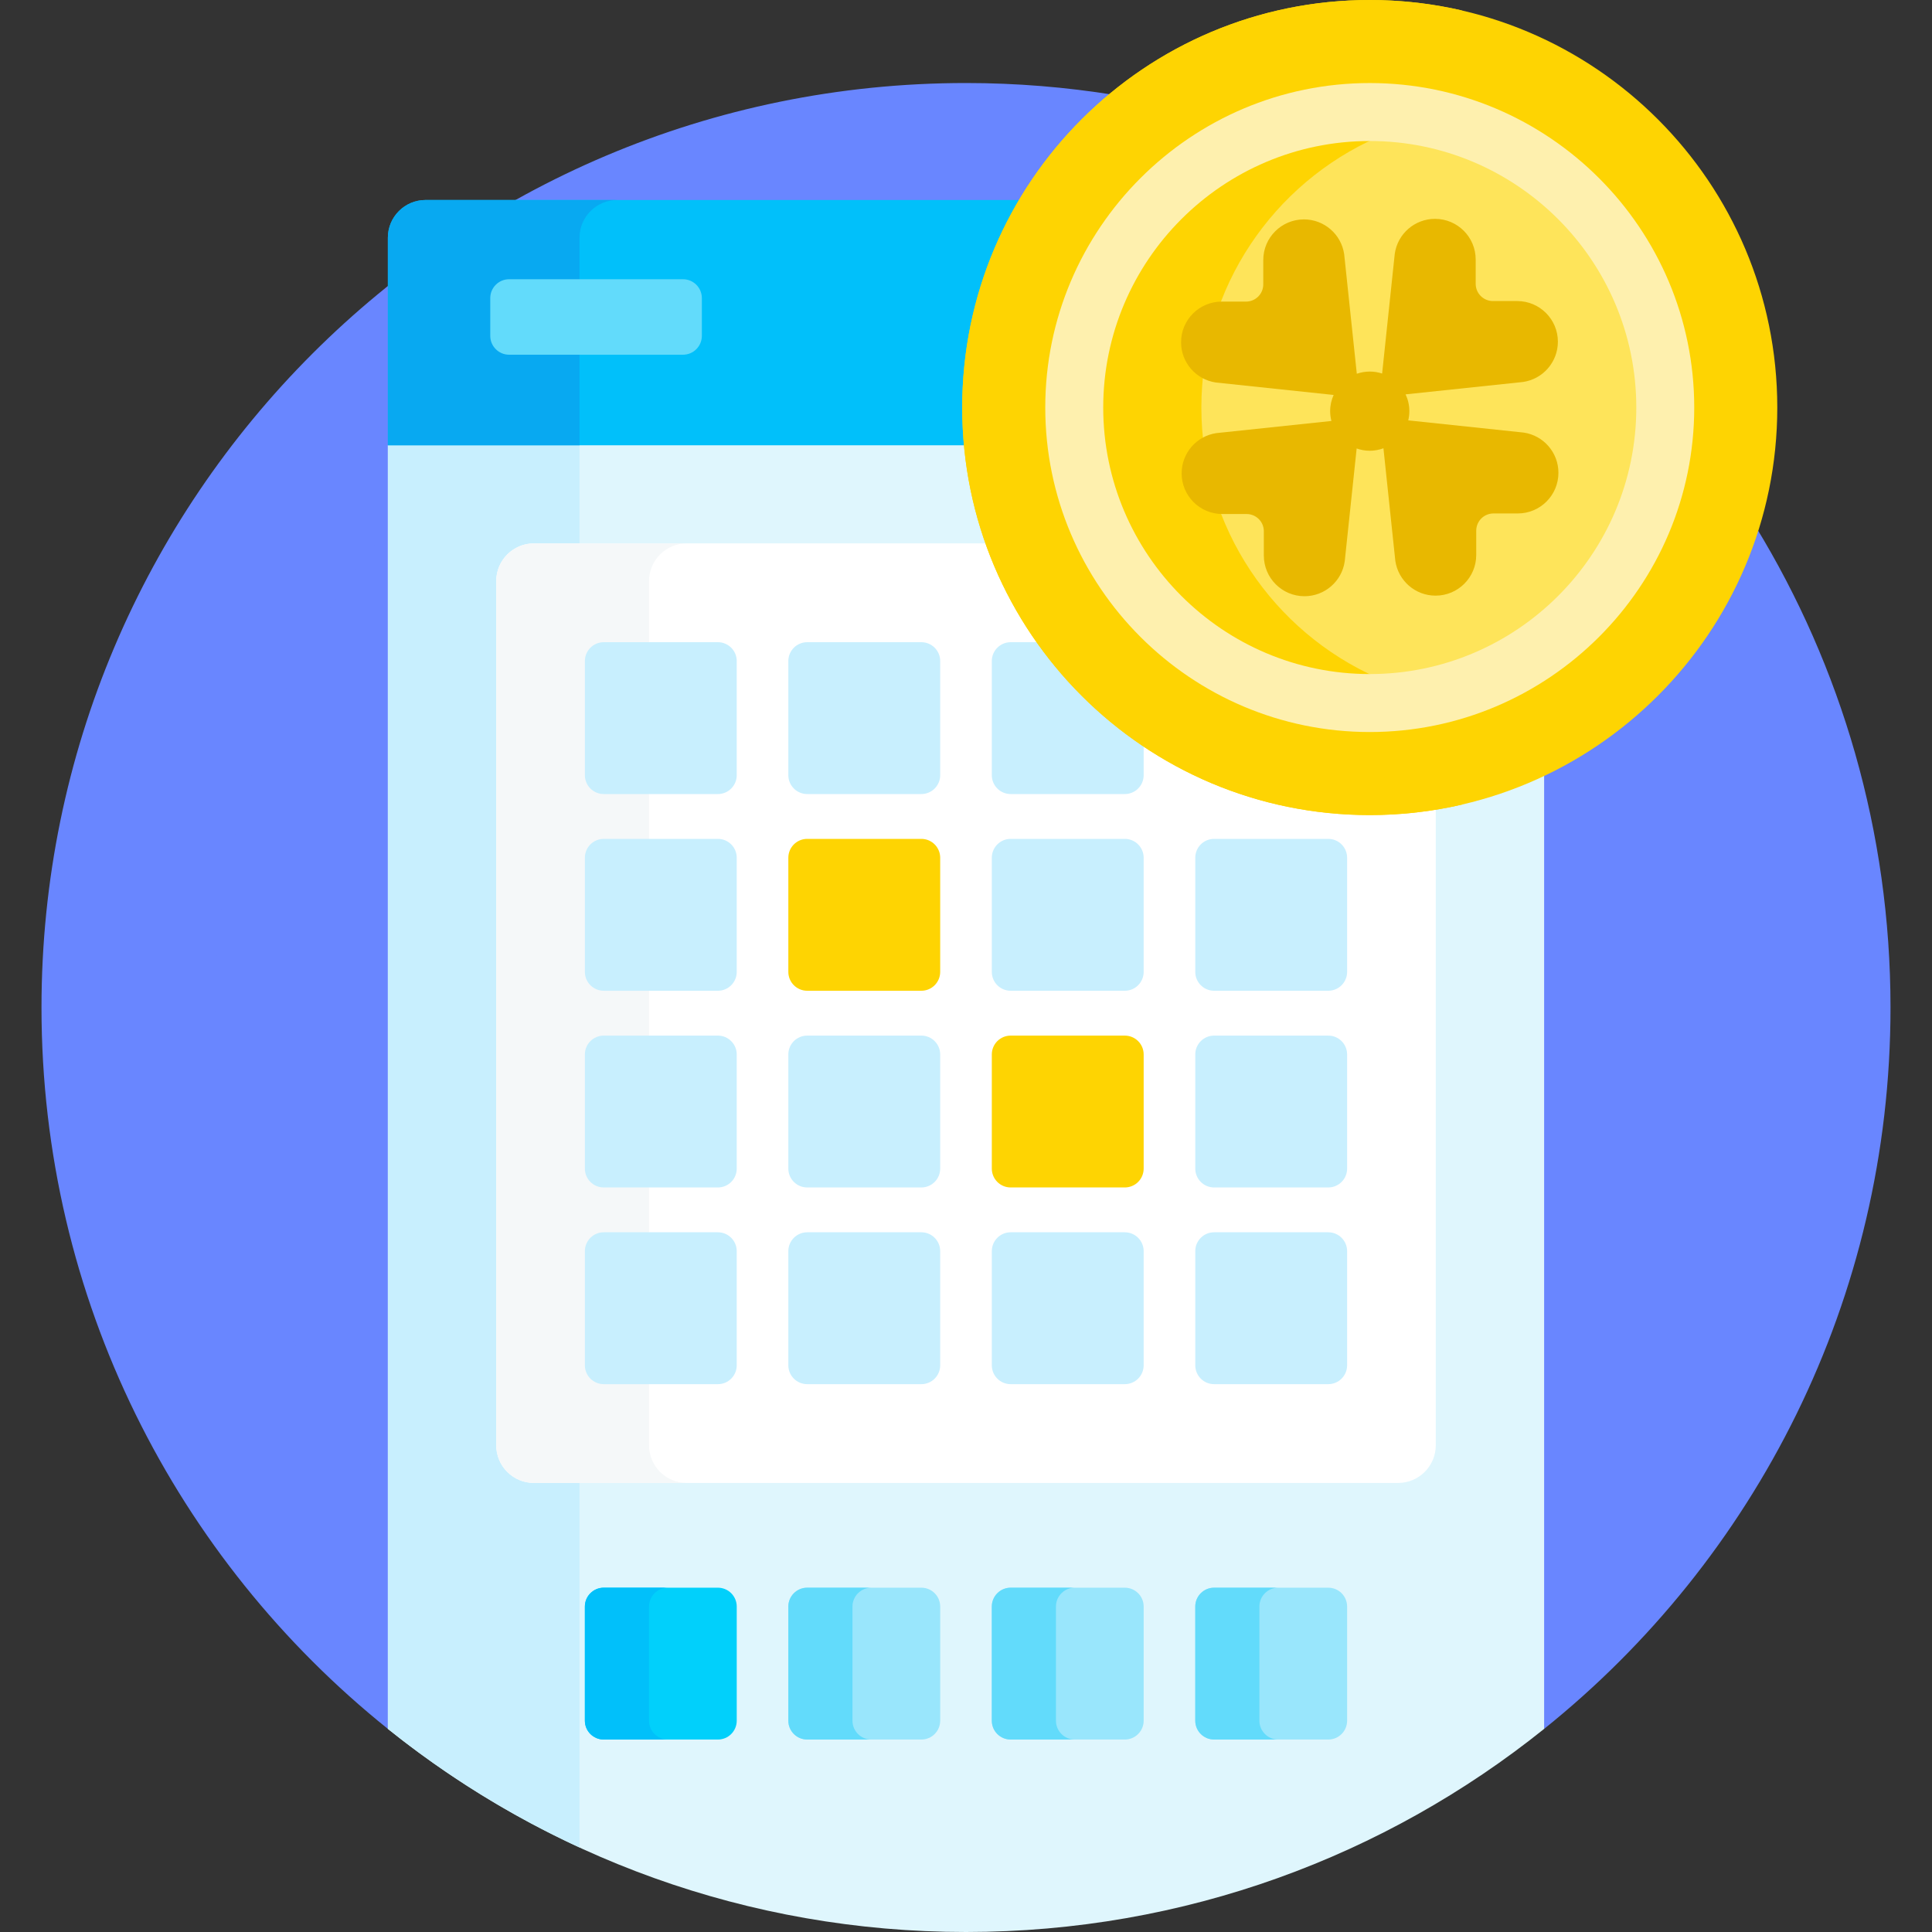 <svg width="75" height="75" viewBox="0 0 75 75" fill="none" xmlns="http://www.w3.org/2000/svg">
<rect x="0" y="0" width="75" height="75" fill="#333333" stroke="none"/>
<g id="fi_5288957" clip-path="url(#clip0_357_11330)">
<g id="Group">
<g id="Group_2">
<path id="Vector" d="M37.5 15.82C37.5 10.933 39.748 6.562 43.265 3.686C41.388 3.383 39.463 3.223 37.5 3.223C17.679 3.223 1.611 19.291 1.611 39.111C1.611 50.438 6.86 60.538 15.057 67.115L15.204 67.045V17.417L16.422 17.285H37.569C37.524 16.803 37.5 16.314 37.5 15.82Z" fill="#6986FF"/>
<path id="Vector_2" d="M68.153 20.438C66.842 24.683 63.771 28.163 59.797 30.024V67.045L59.943 67.115C68.14 60.538 73.389 50.438 73.389 39.111C73.389 32.271 71.474 25.878 68.153 20.438Z" fill="#6986FF"/>
</g>
<g id="Group_3">
<path id="Vector_3" d="M59.797 57.887C64.072 52.815 66.65 46.265 66.65 39.111C66.65 34.823 65.724 30.751 64.061 27.084C62.819 28.285 61.38 29.283 59.797 30.024V57.887Z" fill="#6986FF"/>
<path id="Vector_4" d="M15.204 20.335C10.928 25.408 8.35 31.958 8.35 39.111C8.35 46.264 10.928 52.815 15.204 57.887V20.335Z" fill="#6986FF"/>
</g>
<path id="Vector_5" d="M53.174 31.494C44.975 31.494 38.228 25.167 37.556 17.139H16.414L15.057 17.285V67.115C21.203 72.047 29.006 75 37.5 75C45.994 75 53.797 72.047 59.943 67.115V29.956C57.893 30.941 55.597 31.494 53.174 31.494Z" fill="#DFF6FD"/>
<g id="Group_4">
<g id="Group_5">
<path id="Vector_6" d="M22.497 17.285H15.057V67.115C17.327 68.937 19.823 70.487 22.497 71.72V17.285Z" fill="#C8EFFE"/>
</g>
<path id="Vector_7" d="M37.5 15.82C37.5 12.876 38.317 10.12 39.734 7.764H16.522C15.713 7.764 15.057 8.419 15.057 9.229V17.285H37.569C37.524 16.803 37.5 16.314 37.5 15.82Z" fill="#01C0FA"/>
<g id="Group_6">
<path id="Vector_8" d="M23.962 7.764H16.522C15.713 7.764 15.057 8.419 15.057 9.229V17.285H22.497V9.229C22.497 8.419 23.153 7.764 23.962 7.764Z" fill="#08A9F1"/>
</g>
<path id="Vector_9" d="M53.174 31.494C46.381 31.494 40.584 27.15 38.414 21.094H20.727C19.919 21.094 19.263 21.75 19.263 22.559V56.103C19.263 56.913 19.919 57.568 20.727 57.568H54.273C55.081 57.568 55.737 56.913 55.737 56.103V31.283C54.903 31.421 54.047 31.494 53.174 31.494Z" fill="white"/>
<g id="Group_7">
<path id="Vector_10" d="M25.195 56.103V22.559C25.195 21.75 25.851 21.094 26.66 21.094H20.727C19.919 21.094 19.263 21.75 19.263 22.559V56.103C19.263 56.913 19.919 57.568 20.727 57.568H26.66C25.851 57.568 25.195 56.913 25.195 56.103Z" fill="#F5F8F9"/>
</g>
<g id="Group_8">
<g id="Group_9">
<g id="Group_10">
<path id="Vector_11" d="M27.868 30.825H23.438C23.033 30.825 22.705 30.497 22.705 30.093V25.662C22.705 25.258 23.033 24.93 23.438 24.93H27.868C28.272 24.93 28.6 25.258 28.6 25.662V30.093C28.6 30.497 28.273 30.825 27.868 30.825Z" fill="#C8EFFE"/>
</g>
<g id="Group_11">
<path id="Vector_12" d="M35.766 30.825H31.336C30.931 30.825 30.603 30.497 30.603 30.093V25.662C30.603 25.258 30.931 24.93 31.336 24.93H35.766C36.171 24.93 36.498 25.258 36.498 25.662V30.093C36.498 30.497 36.171 30.825 35.766 30.825Z" fill="#C8EFFE"/>
</g>
<path id="Vector_13" d="M40.426 24.93H39.234C38.829 24.93 38.502 25.258 38.502 25.662V30.093C38.502 30.497 38.829 30.825 39.234 30.825H43.664C44.069 30.825 44.397 30.497 44.397 30.093V28.8C42.856 27.755 41.51 26.442 40.426 24.93Z" fill="#C8EFFE"/>
</g>
<g id="Group_12">
<g id="Group_13">
<path id="Vector_14" d="M27.868 38.461H23.438C23.033 38.461 22.705 38.133 22.705 37.728V33.298C22.705 32.893 23.033 32.565 23.438 32.565H27.868C28.272 32.565 28.6 32.893 28.6 33.298V37.728C28.6 38.133 28.273 38.461 27.868 38.461Z" fill="#C8EFFE"/>
</g>
<g id="Group_14">
<path id="Vector_15" d="M35.766 38.461H31.336C30.931 38.461 30.603 38.133 30.603 37.728V33.298C30.603 32.893 30.931 32.565 31.336 32.565H35.766C36.171 32.565 36.498 32.893 36.498 33.298V37.728C36.498 38.133 36.171 38.461 35.766 38.461Z" fill="#FED402"/>
</g>
<g id="Group_15">
<path id="Vector_16" d="M43.664 38.461H39.234C38.829 38.461 38.502 38.133 38.502 37.728V33.298C38.502 32.893 38.829 32.565 39.234 32.565H43.664C44.069 32.565 44.397 32.893 44.397 33.298V37.728C44.397 38.133 44.069 38.461 43.664 38.461Z" fill="#C8EFFE"/>
</g>
<g id="Group_16">
<path id="Vector_17" d="M51.562 38.461H47.132C46.728 38.461 46.4 38.133 46.4 37.728V33.298C46.4 32.893 46.728 32.565 47.132 32.565H51.562C51.967 32.565 52.295 32.893 52.295 33.298V37.728C52.295 38.133 51.967 38.461 51.562 38.461Z" fill="#C8EFFE"/>
</g>
</g>
<g id="Group_17">
<g id="Group_18">
<path id="Vector_18" d="M27.868 46.097H23.438C23.033 46.097 22.705 45.769 22.705 45.364V40.934C22.705 40.53 23.033 40.202 23.438 40.202H27.868C28.272 40.202 28.6 40.53 28.6 40.934V45.364C28.6 45.769 28.273 46.097 27.868 46.097Z" fill="#C8EFFE"/>
</g>
<g id="Group_19">
<path id="Vector_19" d="M35.766 46.097H31.336C30.931 46.097 30.603 45.769 30.603 45.364V40.934C30.603 40.53 30.931 40.202 31.336 40.202H35.766C36.171 40.202 36.498 40.53 36.498 40.934V45.364C36.498 45.769 36.171 46.097 35.766 46.097Z" fill="#C8EFFE"/>
</g>
<g id="Group_20">
<path id="Vector_20" d="M43.664 46.097H39.234C38.829 46.097 38.502 45.769 38.502 45.364V40.934C38.502 40.53 38.829 40.202 39.234 40.202H43.664C44.069 40.202 44.397 40.53 44.397 40.934V45.364C44.397 45.769 44.069 46.097 43.664 46.097Z" fill="#FED402"/>
</g>
<g id="Group_21">
<path id="Vector_21" d="M51.562 46.097H47.132C46.728 46.097 46.4 45.769 46.4 45.364V40.934C46.4 40.53 46.728 40.202 47.132 40.202H51.562C51.967 40.202 52.295 40.53 52.295 40.934V45.364C52.295 45.769 51.967 46.097 51.562 46.097Z" fill="#C8EFFE"/>
</g>
</g>
<g id="Group_22">
<g id="Group_23">
<path id="Vector_22" d="M27.868 53.733H23.438C23.033 53.733 22.705 53.405 22.705 53V48.57C22.705 48.165 23.033 47.837 23.438 47.837H27.868C28.272 47.837 28.6 48.165 28.6 48.57V53C28.6 53.405 28.273 53.733 27.868 53.733Z" fill="#C8EFFE"/>
</g>
<g id="Group_24">
<path id="Vector_23" d="M35.766 53.733H31.336C30.931 53.733 30.603 53.405 30.603 53V48.57C30.603 48.165 30.931 47.837 31.336 47.837H35.766C36.171 47.837 36.498 48.165 36.498 48.57V53C36.498 53.405 36.171 53.733 35.766 53.733Z" fill="#C8EFFE"/>
</g>
<g id="Group_25">
<path id="Vector_24" d="M43.664 53.733H39.234C38.829 53.733 38.502 53.405 38.502 53V48.57C38.502 48.165 38.829 47.837 39.234 47.837H43.664C44.069 47.837 44.397 48.165 44.397 48.57V53C44.397 53.405 44.069 53.733 43.664 53.733Z" fill="#C8EFFE"/>
</g>
<g id="Group_26">
<path id="Vector_25" d="M51.562 53.733H47.132C46.728 53.733 46.4 53.405 46.4 53V48.57C46.4 48.165 46.728 47.837 47.132 47.837H51.562C51.967 47.837 52.295 48.165 52.295 48.57V53C52.295 53.405 51.967 53.733 51.562 53.733Z" fill="#C8EFFE"/>
</g>
</g>
</g>
<g id="Group_27">
<g id="Group_28">
<path id="Vector_26" d="M27.868 67.529H23.438C23.033 67.529 22.705 67.201 22.705 66.797V62.366C22.705 61.962 23.033 61.634 23.438 61.634H27.868C28.272 61.634 28.6 61.962 28.6 62.366V66.797C28.6 67.201 28.273 67.529 27.868 67.529Z" fill="#01D0FB"/>
</g>
<g id="Group_29">
<path id="Vector_27" d="M25.195 66.797V62.366C25.195 61.962 25.523 61.634 25.928 61.634H23.438C23.033 61.634 22.705 61.962 22.705 62.366V66.797C22.705 67.201 23.033 67.529 23.438 67.529H25.928C25.523 67.529 25.195 67.201 25.195 66.797Z" fill="#01C0FA"/>
</g>
<g id="Group_30">
<path id="Vector_28" d="M35.766 67.529H31.336C30.931 67.529 30.603 67.201 30.603 66.797V62.366C30.603 61.962 30.931 61.634 31.336 61.634H35.766C36.171 61.634 36.498 61.962 36.498 62.366V66.797C36.498 67.201 36.171 67.529 35.766 67.529Z" fill="#99E6FC"/>
</g>
<g id="Group_31">
<path id="Vector_29" d="M43.664 67.529H39.234C38.829 67.529 38.502 67.201 38.502 66.797V62.366C38.502 61.962 38.829 61.634 39.234 61.634H43.664C44.069 61.634 44.397 61.962 44.397 62.366V66.797C44.397 67.201 44.069 67.529 43.664 67.529Z" fill="#99E6FC"/>
</g>
<g id="Group_32">
<path id="Vector_30" d="M51.562 67.529H47.132C46.728 67.529 46.4 67.201 46.4 66.797V62.366C46.4 61.962 46.728 61.634 47.132 61.634H51.562C51.967 61.634 52.295 61.962 52.295 62.366V66.797C52.295 67.201 51.967 67.529 51.562 67.529Z" fill="#99E6FC"/>
</g>
</g>
</g>
<g id="Group_33">
<path id="Vector_31" d="M27.246 13.037V11.572C27.246 11.168 26.918 10.84 26.514 10.84H19.764C19.36 10.84 19.032 11.168 19.032 11.572V13.037C19.032 13.442 19.36 13.77 19.764 13.77H26.514C26.918 13.77 27.246 13.442 27.246 13.037Z" fill="#62DBFB"/>
</g>
<g id="Group_34">
<path id="Vector_32" d="M33.093 66.797V62.366C33.093 61.962 33.422 61.634 33.826 61.634H31.336C30.931 61.634 30.603 61.962 30.603 62.366V66.797C30.603 67.201 30.931 67.529 31.336 67.529H33.826C33.422 67.529 33.093 67.201 33.093 66.797Z" fill="#62DBFB"/>
<path id="Vector_33" d="M40.992 66.797V62.366C40.992 61.962 41.32 61.634 41.724 61.634H39.234C38.829 61.634 38.502 61.962 38.502 62.366V66.797C38.502 67.201 38.829 67.529 39.234 67.529H41.724C41.319 67.529 40.992 67.201 40.992 66.797Z" fill="#62DBFB"/>
<path id="Vector_34" d="M48.89 66.797V62.366C48.89 61.962 49.218 61.634 49.622 61.634H47.132C46.728 61.634 46.4 61.962 46.4 62.366V66.797C46.4 67.201 46.728 67.529 47.132 67.529H49.622C49.218 67.529 48.89 67.201 48.89 66.797Z" fill="#62DBFB"/>
</g>
<g id="Group_35">
<g id="Group_36">
<path id="Vector_35" d="M53.174 31.641C61.911 31.641 68.994 24.558 68.994 15.82C68.994 7.083 61.911 0 53.174 0C44.437 0 37.353 7.083 37.353 15.82C37.353 24.558 44.437 31.641 53.174 31.641Z" fill="#FED402"/>
</g>
<g id="Group_37">
<path id="Vector_36" d="M40.724 15.82C40.724 10.005 44.733 5.109 50.132 3.748C52.015 2.152 54.276 0.986 56.763 0.409C55.61 0.142 54.408 0 53.174 0C44.437 0 37.353 7.083 37.353 15.82C37.353 24.558 44.437 31.641 53.174 31.641C54.408 31.641 55.61 31.499 56.763 31.232C54.276 30.655 52.015 29.489 50.132 27.893C44.733 26.531 40.724 21.636 40.724 15.82Z" fill="#FED402"/>
</g>
<path id="Vector_37" d="M53.174 26.314C58.969 26.314 63.667 21.616 63.667 15.821C63.667 10.025 58.969 5.327 53.174 5.327C47.379 5.327 42.68 10.025 42.68 15.821C42.68 21.616 47.379 26.314 53.174 26.314Z" fill="#FEE45A"/>
<path id="Vector_38" d="M53.462 5.334C53.366 5.332 53.27 5.327 53.174 5.327C47.388 5.327 42.68 10.034 42.68 15.821C42.68 21.607 47.388 26.314 53.174 26.314C53.27 26.314 53.366 26.309 53.462 26.307C49.442 24.523 46.637 20.501 46.637 15.821C46.637 11.14 49.442 7.118 53.462 5.334Z" fill="#FED402"/>
<g id="Group_38">
<path id="Vector_39" d="M59.145 16.792L54.668 16.319C54.695 16.204 54.711 16.084 54.711 15.961C54.711 15.728 54.658 15.507 54.565 15.309L59.124 14.828C59.9 14.716 60.477 14.05 60.477 13.265C60.477 12.394 59.77 11.687 58.898 11.687H57.955C57.586 11.687 57.286 11.387 57.286 11.018V10.075C57.286 9.203 56.579 8.496 55.707 8.496C54.923 8.496 54.257 9.072 54.145 9.849L53.654 14.501C53.502 14.451 53.342 14.424 53.174 14.424C52.998 14.424 52.829 14.455 52.671 14.509L52.181 9.87C52.069 9.094 51.403 8.517 50.619 8.517C49.747 8.517 49.04 9.224 49.04 10.096V11.039C49.04 11.409 48.74 11.708 48.371 11.708H47.428C46.556 11.708 45.849 12.415 45.849 13.287C45.849 14.071 46.426 14.737 47.202 14.849L51.772 15.332C51.686 15.524 51.636 15.736 51.636 15.961C51.636 16.093 51.655 16.22 51.686 16.342L47.223 16.813C46.447 16.925 45.871 17.591 45.871 18.375C45.871 19.247 46.577 19.954 47.449 19.954H48.392C48.762 19.954 49.062 20.253 49.062 20.623V21.566C49.062 22.438 49.768 23.145 50.64 23.145C51.425 23.145 52.09 22.568 52.202 21.792L52.665 17.41C52.825 17.466 52.995 17.498 53.174 17.498C53.361 17.498 53.539 17.463 53.705 17.402L54.166 21.77C54.279 22.547 54.944 23.123 55.729 23.123C56.6 23.123 57.307 22.417 57.307 21.545V20.602C57.307 20.232 57.607 19.932 57.977 19.932H58.92C59.791 19.932 60.498 19.226 60.498 18.354C60.498 17.57 59.922 16.904 59.145 16.792Z" fill="#E8B800"/>
</g>
<g id="Group_39">
<path id="Vector_40" d="M53.174 28.417C46.228 28.417 40.577 22.766 40.577 15.82C40.577 8.875 46.228 3.224 53.174 3.224C60.119 3.224 65.77 8.875 65.77 15.82C65.77 22.766 60.119 28.417 53.174 28.417ZM53.174 5.474C47.468 5.474 42.827 10.115 42.827 15.82C42.827 21.526 47.468 26.167 53.174 26.167C58.879 26.167 63.521 21.526 63.521 15.82C63.521 10.115 58.879 5.474 53.174 5.474Z" fill="#FEF0AE"/>
</g>
</g>
</g>
</g>
<defs>
<clipPath id="clip0_357_11330">
<rect width="75" height="75" fill="white"/>
</clipPath>
</defs>
</svg>
